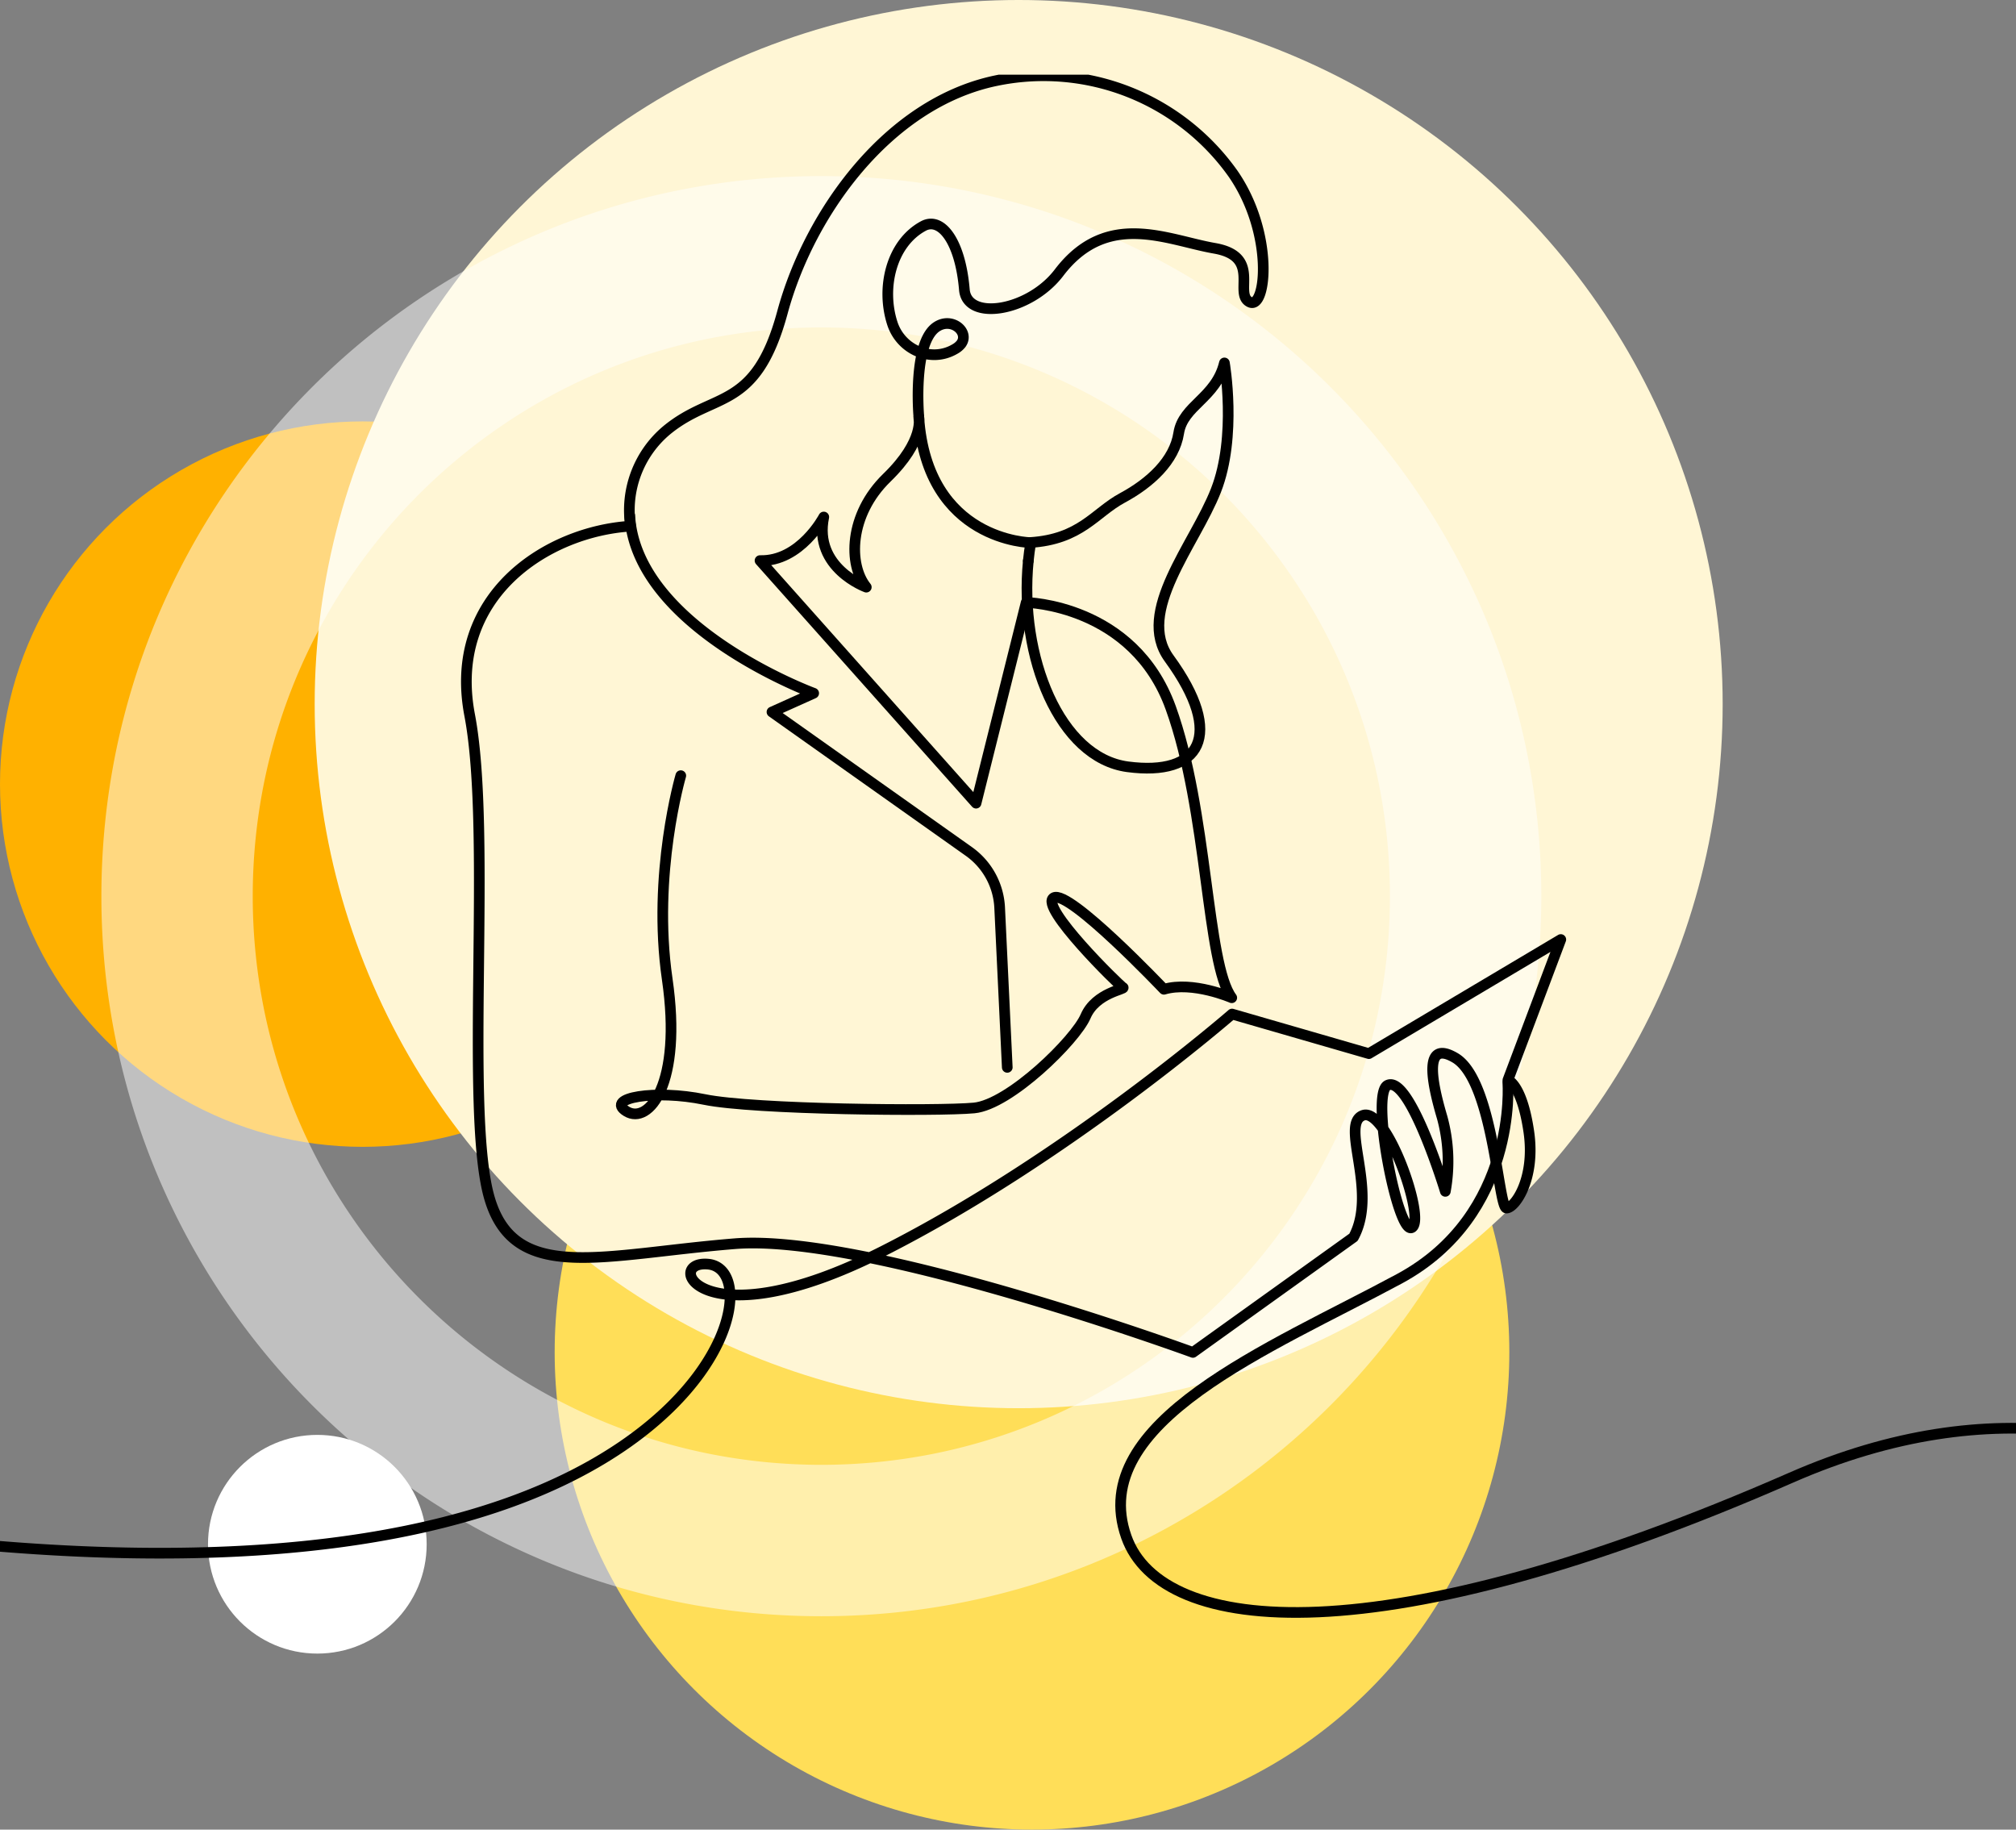 <svg xmlns="http://www.w3.org/2000/svg" xmlns:xlink="http://www.w3.org/1999/xlink" width="378" height="343" viewBox="0 0 378 343"><rect x="0" y="0" width="378" height="343" fill="#808080" stroke="none"/><defs><clipPath id="clip-path"><rect id="Rectangle_4027" data-name="Rectangle 4027" width="378" height="308" transform="translate(515 386)" fill="#fff"></rect></clipPath></defs><g id="Groupe_18999" data-name="Groupe 18999" transform="translate(-516 -355)"><circle id="Ellipse_326" data-name="Ellipse 326" cx="68" cy="68" r="68" transform="translate(516 434)" fill="#ffb100"></circle><circle id="Ellipse_328" data-name="Ellipse 328" cx="89.5" cy="89.5" r="89.5" transform="translate(620 519)" fill="#ffde58"></circle><circle id="Ellipse_329" data-name="Ellipse 329" cx="20.5" cy="20.5" r="20.5" transform="translate(555 624)" fill="#fff"></circle><circle id="Ellipse_327" data-name="Ellipse 327" cx="132" cy="132" r="132" transform="translate(575 355)" fill="#fff6d5"></circle><path id="Soustraction_4" data-name="Soustraction 4" d="M3935,9496a137.3,137.3,0,0,1-13.8-.7,135.405,135.405,0,0,1-13.4-2.046c-4.348-.89-8.7-2.009-12.938-3.326-4.189-1.3-8.362-2.831-12.4-4.54a135.4,135.4,0,0,1-71.843-71.843c-1.71-4.043-3.237-8.216-4.54-12.4-1.317-4.235-2.437-8.588-3.327-12.937a135.326,135.326,0,0,1-2.046-13.4,137.013,137.013,0,0,1,0-27.605,135.326,135.326,0,0,1,2.046-13.4c.89-4.35,2.009-8.7,3.327-12.938,1.3-4.187,2.83-8.36,4.54-12.4a135.388,135.388,0,0,1,71.843-71.843c4.04-1.709,8.213-3.236,12.4-4.539,4.234-1.317,8.587-2.437,12.938-3.327,4.408-.9,8.918-1.59,13.4-2.046a136.97,136.97,0,0,1,27.606,0c4.487.456,9,1.145,13.4,2.046,4.351.891,8.7,2.01,12.938,3.327,4.19,1.3,8.363,2.83,12.4,4.539a135.4,135.4,0,0,1,71.843,71.843c1.71,4.043,3.237,8.216,4.54,12.4,1.317,4.235,2.437,8.59,3.326,12.938a135.237,135.237,0,0,1,2.046,13.4,137.013,137.013,0,0,1,0,27.605,135.281,135.281,0,0,1-2.046,13.4c-.89,4.35-2.009,8.7-3.326,12.938-1.3,4.188-2.83,8.362-4.54,12.4a135.4,135.4,0,0,1-71.843,71.843c-4.041,1.709-8.214,3.236-12.4,4.54-4.237,1.317-8.59,2.437-12.937,3.326a135.4,135.4,0,0,1-13.4,2.046A137.29,137.29,0,0,1,3935,9496Zm0-241.612a107.383,107.383,0,0,0-21.486,2.167,106.037,106.037,0,0,0-38.122,16.041,106.936,106.936,0,0,0-38.626,46.907,106.04,106.04,0,0,0-6.212,20.012,107.648,107.648,0,0,0,0,42.972,106.016,106.016,0,0,0,16.042,38.122,106.932,106.932,0,0,0,46.906,38.626,106.011,106.011,0,0,0,20.012,6.212,107.65,107.65,0,0,0,42.972,0,106.012,106.012,0,0,0,38.122-16.042,106.917,106.917,0,0,0,38.626-46.905,106.1,106.1,0,0,0,6.212-20.013,107.648,107.648,0,0,0,0-42.972,106.033,106.033,0,0,0-16.042-38.121,106.907,106.907,0,0,0-46.906-38.627,106.011,106.011,0,0,0-20.012-6.212A107.379,107.379,0,0,0,3935,9254.388Z" transform="translate(-3265 -8838)" fill="#fff" opacity="0.5"></path><g id="Groupe_de_masques_89" data-name="Groupe de masques 89" transform="translate(1 -17)" clip-path="url(#clip-path)"><g id="Groupe_19039" data-name="Groupe 19039" transform="translate(354.65 386.174)"><path id="Trac&#xE9;_79913" data-name="Trac&#xE9; 79913" d="M440.678,111.6q.17-1.719.456-3.421s-19.4-.217-20.992-23.529c0,0,1.2,4.383-5.977,11.357s-7.251,16.337-3.864,20.521c0,0-9.962-3.587-7.97-13.15,0,0-4.383,8.368-11.955,8.169l40.506,45.478,9.4-37.627s20.1.361,27.1,19.75,6.676,48,11.443,54.354c0,0-7.31-3.179-12.714-1.589,0,0-17.8-18.754-20.66-17.164s12.341,16.505,12.977,16.823-5.089.947-7,5.4-14.246,16.559-20.921,17.194-41.321.318-50.539-1.589-18.754-.317-14.622,2.225,10.49-5.086,7.629-24.793,2.543-38.143,2.543-38.143" transform="translate(-87.522 -20.628)" fill="none" stroke="#000" stroke-linecap="round" stroke-linejoin="round" stroke-width="2"></path><path id="Trac&#xE9;_79914" data-name="Trac&#xE9; 79914" d="M464.9,104.97c9.564-.6,12.154-5.579,17.335-8.368s9.763-6.974,10.56-12.154,6.974-6.575,8.568-13.15c0,0,2.391,13.748-1.594,23.91S484.637,117.961,491,126.688c10.6,14.542,5.779,22.116-7.77,20.323-12.738-1.685-20.412-20.612-18.636-38.6" transform="translate(-111.436 -17.433)" fill="none" stroke="#000" stroke-linecap="round" stroke-linejoin="round" stroke-width="2"></path><path id="Trac&#xE9;_79915" data-name="Trac&#xE9; 79915" d="M.5,292.883S67.325,263.749,131,272.845s109.051,4.4,137.336-9.982c30.807-15.665,33.786-38.735,25.3-39.543s-1.617,14.956,32.742-2.425,65.482-44.464,65.482-44.464l25.652,7.418L453.5,162.462,443.586,188.8s2.608.783,3.912,9.651S444.89,212.8,443.325,212.8s-2.443-23.952-9.65-28.168c-5.839-3.417-4.513,4.122-2.426,11.164a31.215,31.215,0,0,1,.6,13.874s-6.649-21.835-10.811-19.9c-3.32,1.541,1.943,28.249,4.551,26.684s-4.725-22.6-9.159-21.036,2.9,14.255-1.8,22.862l-30.11,21.583s-61.128-22.374-85.9-20.376-41.152,7.591-45.946-8.39.5-68.4-3.763-90.706,14.431-34.439,30.175-35.423a19.538,19.538,0,0,1,6.761-17.976c8.916-7.366,16.67-3.489,21.709-22.1s19.771-39.155,39.93-43.419a43.56,43.56,0,0,1,44.582,17.445c7.753,11.243,6.2,25.586,3.1,24.035s2.326-8.529-6.59-10.079-20.161-7.257-29.16,4.569c-5.54,7.281-17.246,9.182-17.748,3.185-.762-9.1-4.361-13.725-7.7-11.925-5.966,3.212-7.986,11.514-5.807,18.248,1.595,4.926,7.233,7.435,11.707,4.827a3.936,3.936,0,0,0,1.178-.975c1.624-2.167-1.619-5.081-4.514-3.25-4.592,2.9-3.418,16.676-3.418,16.676" transform="translate(-0.5 -0.5)" fill="none" stroke="#000" stroke-linecap="round" stroke-linejoin="round" stroke-width="2"></path><path id="Trac&#xE9;_79916" data-name="Trac&#xE9; 79916" d="M366.458,108.9c1.206,21.067,34.482,33.313,34.482,33.313l-7.817,3.517,36.912,26.144a13.728,13.728,0,0,1,5.777,10.548l1.427,29.929" transform="translate(-88.026 -26.427)" fill="none" stroke="#000" stroke-linecap="round" stroke-linejoin="round" stroke-width="2"></path><path id="Trac&#xE9;_79917" data-name="Trac&#xE9; 79917" d="M560.022,248.6s1.967,24.774-20.346,36.806c-24.179,13.038-58.77,26.824-51.189,48.358,6.609,18.771,48.024,22.506,124.66-11.081s121.413,34.925,121.413,34.925" transform="translate(-116.957 -59.838)" fill="none" stroke="#000" stroke-linecap="round" stroke-linejoin="round" stroke-width="2"></path></g></g></g></svg>